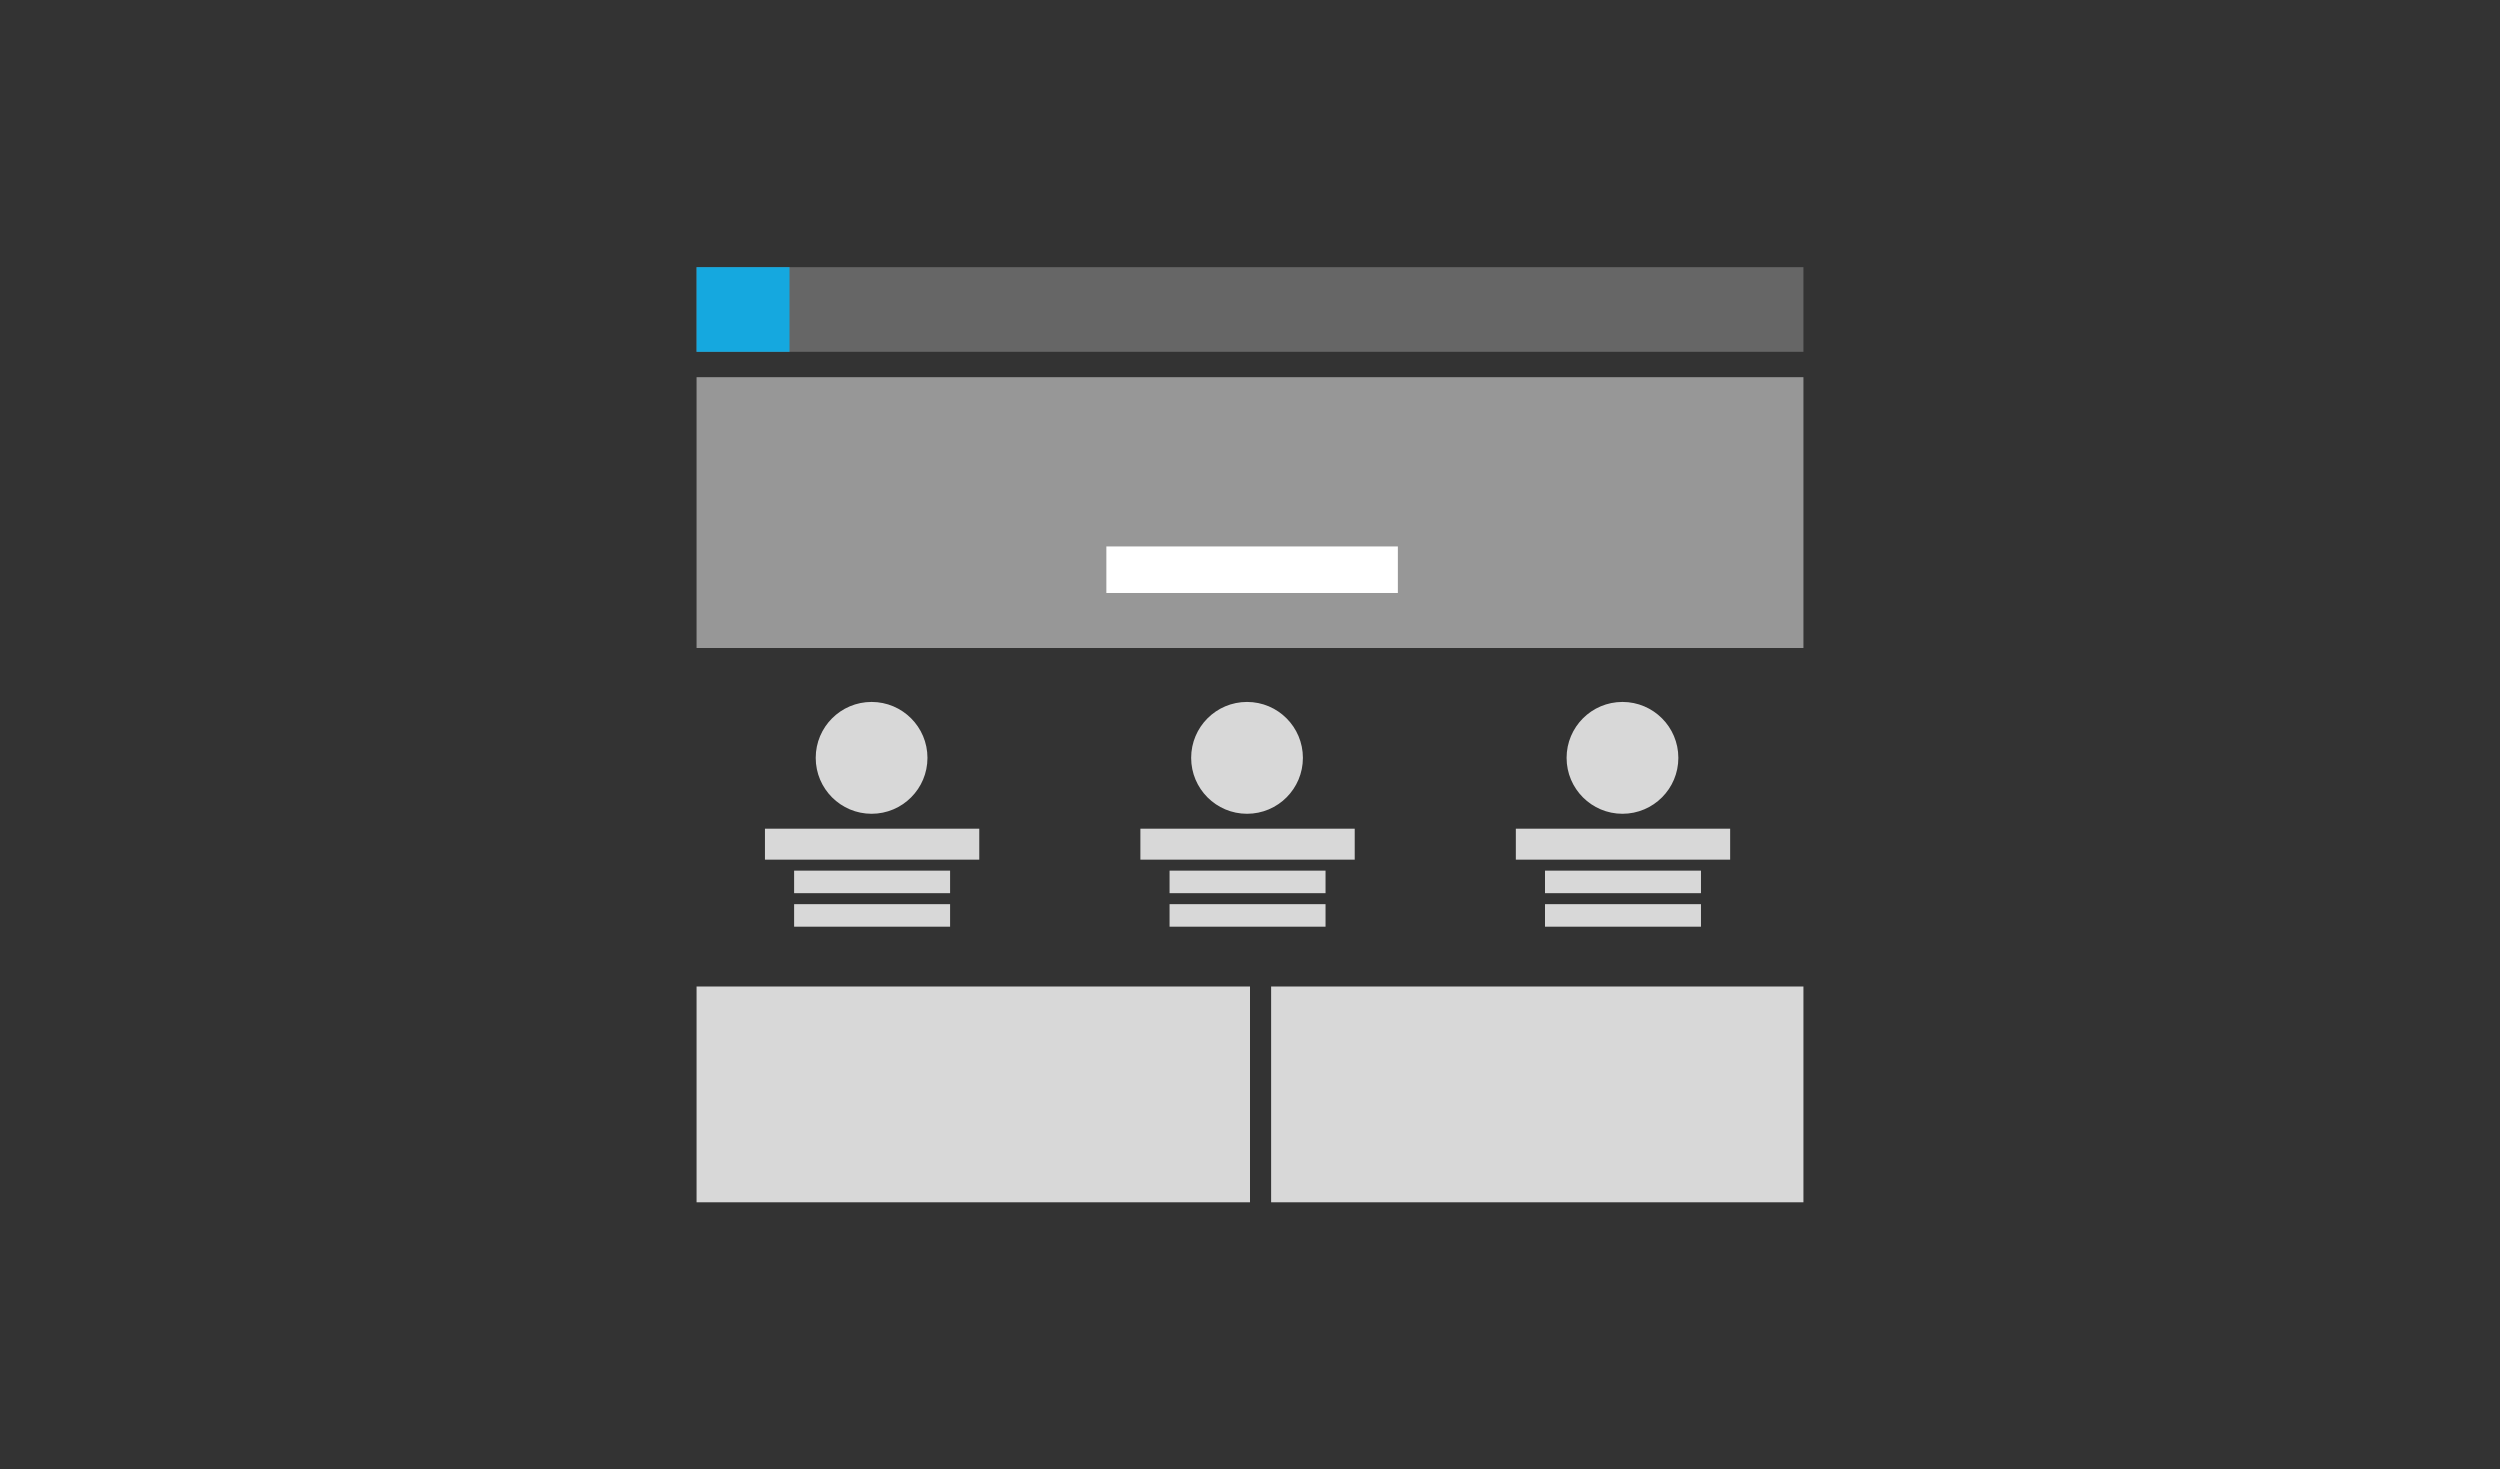 <?xml version="1.0" encoding="UTF-8"?>
<svg width="262px" height="154px" viewBox="0 0 262 154" version="1.1" xmlns="http://www.w3.org/2000/svg" xmlns:xlink="http://www.w3.org/1999/xlink">
    <rect x="0" y="0" width="262" height="154" fill="#333333" stroke="none"/>
    <!-- Generator: Sketch 52.2 (67145) - http://www.bohemiancoding.com/sketch -->
    <title>Icon-Principles</title>
    <desc>Created with Sketch.</desc>
    <g id="Icon-Principles" stroke="none" stroke-width="1" fill="none" fill-rule="evenodd">
        <g id="Group" transform="translate(73, 28)">
            <polygon id="Fill-1" fill="#666666" points="0 8.869 116 8.869 116 0 0 0"></polygon>
            <polygon id="Fill-2" fill="#979797" points="0 39.91 116 39.91 116 11.529 0 11.529"></polygon>
            <polygon id="Stroke-3" fill="#D8D8D8" points="0 98 58 98 58 75.385 0 75.385"></polygon>
            <polygon id="Stroke-4" fill="#D8D8D8" points="60.214 98 116 98 116 75.385 60.214 75.385"></polygon>
            <polygon id="Fill-5" fill="#15A8DF" points="0 8.869 9.74 8.869 9.74 0 0 0"></polygon>
            <polygon id="Fill-6" fill="#FFFFFF" points="42.947 34.145 73.496 34.145 73.496 29.267 42.947 29.267"></polygon>
            <polygon id="Fill-17" fill="#D8D8D8" points="7.167 62.092 29.628 62.092 29.628 58.847 7.167 58.847"></polygon>
            <polygon id="Fill-19" fill="#D8D8D8" points="10.224 65.605 26.57 65.605 26.57 63.243 10.224 63.243"></polygon>
            <polygon id="Fill-20" fill="#D8D8D8" points="10.224 69.117 26.57 69.117 26.57 66.756 10.224 66.756"></polygon>
            <path d="M24.198,51.424 C24.198,54.66 21.576,57.284 18.343,57.284 C15.109,57.284 12.487,54.66 12.487,51.424 C12.487,48.187 15.109,45.563 18.343,45.563 C21.576,45.563 24.198,48.187 24.198,51.424" id="Fill-21" fill="#D8D8D8"></path>
            <polygon id="Fill-22" fill="#D8D8D8" points="46.513 62.092 68.974 62.092 68.974 58.847 46.513 58.847"></polygon>
            <polygon id="Fill-23" fill="#D8D8D8" points="49.57 65.605 65.916 65.605 65.916 63.243 49.57 63.243"></polygon>
            <polygon id="Fill-24" fill="#D8D8D8" points="49.57 69.117 65.916 69.117 65.916 66.756 49.57 66.756"></polygon>
            <path d="M63.544,51.424 C63.544,54.66 60.923,57.284 57.689,57.284 C54.455,57.284 51.833,54.66 51.833,51.424 C51.833,48.187 54.455,45.563 57.689,45.563 C60.923,45.563 63.544,48.187 63.544,51.424" id="Fill-25" fill="#D8D8D8"></path>
            <polygon id="Fill-26" fill="#D8D8D8" points="85.859 62.092 108.32 62.092 108.32 58.847 85.859 58.847"></polygon>
            <polygon id="Fill-27" fill="#D8D8D8" points="88.916 65.605 105.262 65.605 105.262 63.243 88.916 63.243"></polygon>
            <polygon id="Fill-28" fill="#D8D8D8" points="88.916 69.117 105.262 69.117 105.262 66.756 88.916 66.756"></polygon>
            <path d="M102.891,51.424 C102.891,54.66 100.269,57.284 97.035,57.284 C93.801,57.284 91.179,54.66 91.179,51.424 C91.179,48.187 93.801,45.563 97.035,45.563 C100.269,45.563 102.891,48.187 102.891,51.424" id="Fill-29" fill="#D8D8D8"></path>
        </g>
    </g>
</svg>